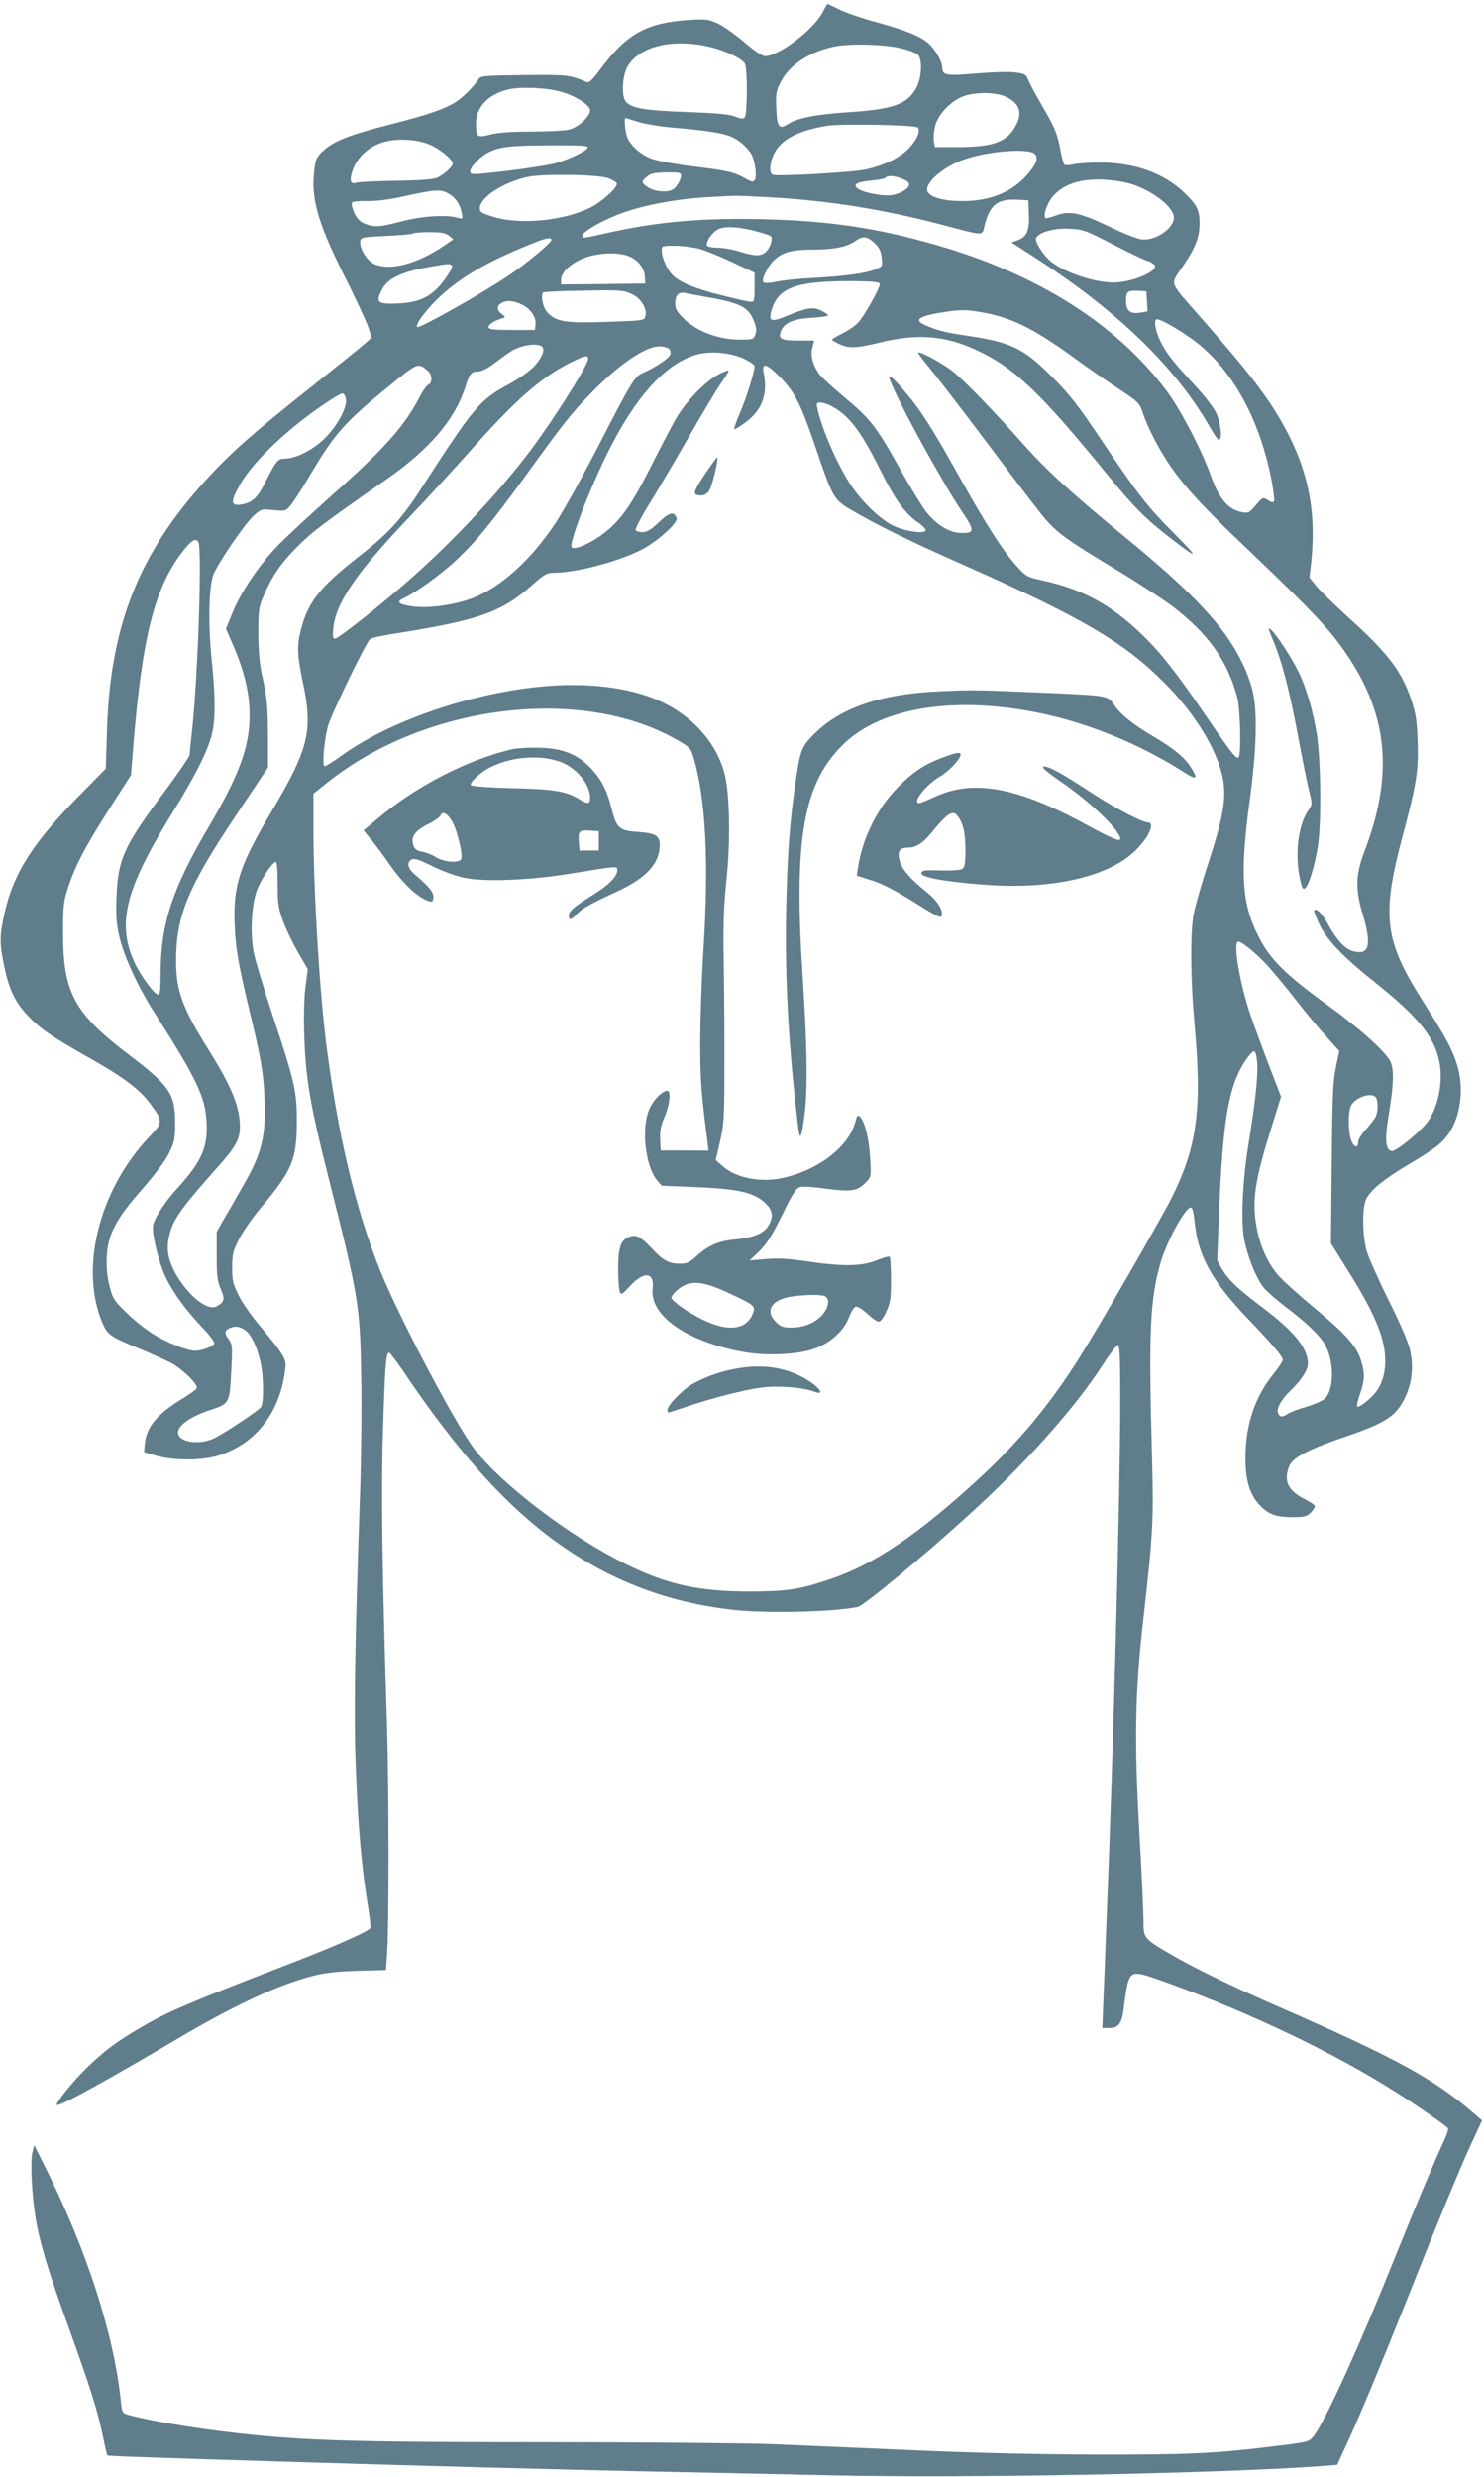 <?xml version="1.0" standalone="no"?>
<!DOCTYPE svg PUBLIC "-//W3C//DTD SVG 20010904//EN"
 "http://www.w3.org/TR/2001/REC-SVG-20010904/DTD/svg10.dtd">
<svg version="1.0" xmlns="http://www.w3.org/2000/svg"
 width="767pt" height="1280pt" viewBox="0 0 767 1280"
 preserveAspectRatio="xMidYMid meet">
<g transform="translate(0,1280) scale(0.1,-0.1)"
fill="#607d8b" stroke="none">
<path d="M4251 12735 c-48 -90 -226 -225 -297 -225 -14 0 -56 28 -106 71 -46
39 -107 83 -137 97 -50 23 -61 24 -150 19 -220 -15 -322 -71 -458 -255 -42
-56 -59 -72 -71 -66 -89 37 -95 38 -322 36 -198 -2 -226 -4 -235 -19 -22 -36
-82 -97 -119 -120 -58 -37 -142 -66 -346 -118 -207 -53 -288 -85 -341 -136
-31 -29 -38 -43 -44 -93 -19 -152 15 -272 157 -556 57 -113 111 -230 121 -260
l18 -55 -34 -30 c-18 -16 -148 -121 -288 -232 -291 -231 -406 -332 -537 -476
-344 -377 -493 -753 -509 -1291 l-6 -198 -130 -132 c-246 -249 -346 -405 -393
-612 -26 -117 -27 -154 -5 -264 26 -128 54 -189 116 -259 66 -72 123 -112 306
-216 195 -109 279 -172 335 -248 67 -90 67 -97 -3 -170 -262 -276 -364 -684
-242 -967 25 -57 42 -69 189 -129 58 -24 131 -57 163 -73 60 -32 141 -111 134
-131 -2 -7 -34 -30 -70 -52 -136 -82 -192 -150 -199 -240 l-3 -39 65 -19 c91
-25 235 -25 320 2 183 57 307 208 340 416 10 63 9 69 -14 109 -13 22 -61 83
-105 135 -45 52 -97 126 -116 164 -31 62 -35 79 -35 147 0 69 4 85 35 146 19
38 69 110 110 159 164 195 188 251 189 440 1 163 -9 210 -124 555 -48 146 -94
297 -100 336 -18 100 -9 245 19 317 22 56 76 137 96 144 6 2 10 -41 10 -114 0
-104 4 -127 28 -193 15 -41 50 -114 78 -162 l50 -87 -12 -88 c-7 -55 -10 -153
-6 -263 7 -216 31 -354 126 -730 155 -612 162 -656 168 -1025 3 -159 0 -429
-6 -600 -27 -774 -33 -1142 -22 -1424 11 -294 30 -510 61 -699 10 -63 17 -119
14 -125 -6 -16 -172 -90 -384 -172 -567 -219 -660 -258 -813 -348 -117 -69
-183 -119 -270 -204 -69 -67 -162 -182 -153 -190 10 -11 239 115 641 352 285
168 510 271 687 316 59 15 125 22 228 25 l145 4 6 93 c10 144 9 850 -1 1182
-25 767 -31 1218 -20 1531 10 322 15 384 31 384 5 0 36 -42 71 -92 226 -338
441 -593 649 -772 312 -269 662 -422 1061 -465 170 -19 514 -11 641 15 30 6
324 249 557 460 301 271 564 565 710 792 36 56 71 101 78 102 9 0 12 -62 12
-277 0 -481 -36 -1847 -70 -2668 -5 -132 -12 -318 -16 -412 l-7 -173 35 0 c53
0 69 25 79 127 6 48 15 101 21 116 21 53 34 52 215 -14 427 -156 845 -356
1163 -557 116 -73 266 -178 274 -190 3 -5 -6 -33 -20 -63 -48 -103 -146 -335
-244 -579 -194 -484 -375 -883 -434 -953 -19 -24 -33 -28 -186 -46 -322 -40
-451 -46 -940 -45 -314 1 -636 9 -950 23 -261 11 -585 25 -720 31 -135 5 -657
10 -1160 10 -911 0 -1205 7 -1500 36 -248 24 -523 67 -662 104 -36 10 -37 12
-43 68 -36 354 -179 792 -398 1227 l-50 100 -10 -40 c-11 -50 -2 -225 18 -342
22 -129 67 -277 171 -563 110 -305 147 -422 175 -555 11 -55 22 -101 24 -103
3 -4 189 -10 890 -32 787 -24 1400 -40 1855 -50 267 -5 715 -15 995 -21 691
-16 1999 9 2528 47 l88 7 35 76 c77 164 174 397 369 886 111 281 235 579 274
664 l71 154 -42 36 c-206 178 -397 283 -1000 547 -270 118 -452 207 -583 284
-124 74 -125 75 -125 169 0 43 -9 244 -21 447 -27 478 -23 733 20 1104 51 453
54 506 45 850 -18 634 -10 802 43 990 32 113 128 290 158 290 8 0 14 -24 19
-70 16 -173 85 -303 263 -491 144 -151 193 -209 193 -226 0 -7 -20 -38 -45
-69 -98 -120 -147 -264 -148 -434 0 -122 22 -194 76 -250 44 -46 84 -60 167
-60 62 0 74 3 96 25 14 14 22 30 19 35 -4 6 -28 21 -55 35 -84 43 -107 94 -76
170 18 43 100 86 284 149 214 73 266 107 312 200 39 80 48 167 26 256 -8 36
-58 151 -111 255 -52 105 -102 217 -111 250 -24 82 -24 229 -2 271 25 47 92
101 209 171 142 84 182 115 217 165 63 92 80 239 42 359 -24 77 -58 139 -175
324 -201 316 -216 442 -105 857 71 264 82 337 77 483 -3 105 -9 145 -30 210
-51 156 -121 248 -335 441 -70 64 -142 134 -160 157 l-34 42 9 80 c32 307 -32
549 -215 825 -72 107 -160 216 -361 445 -163 186 -154 161 -88 258 66 97 87
150 87 224 0 68 -14 95 -82 160 -106 100 -257 153 -432 153 -56 0 -117 -4
-137 -9 -21 -5 -41 -6 -47 -2 -5 3 -14 36 -21 73 -14 82 -29 119 -96 233 -29
50 -60 107 -68 127 -14 34 -18 37 -73 44 -33 4 -121 1 -201 -6 -153 -13 -173
-10 -173 32 0 28 -34 89 -67 120 -41 39 -121 72 -273 113 -74 20 -161 50 -193
66 -32 16 -59 29 -60 29 -1 0 -13 -20 -26 -45z m-568 -181 c76 -20 153 -58
167 -83 14 -27 13 -264 -1 -278 -8 -8 -21 -7 -48 4 -26 12 -93 18 -251 24
-222 8 -290 20 -317 56 -22 29 -16 132 10 178 62 109 243 150 440 99z m971 -3
c48 -11 85 -26 93 -37 21 -29 16 -114 -9 -164 -45 -88 -119 -115 -352 -130
-175 -12 -260 -29 -313 -61 -47 -30 -57 -16 -61 84 -3 74 -1 87 25 137 45 86
150 154 278 180 78 16 256 11 339 -9z m-1752 -226 c75 -21 148 -69 148 -96 0
-30 -59 -85 -105 -98 -22 -6 -110 -11 -195 -11 -108 0 -174 -5 -215 -15 -68
-18 -75 -14 -75 54 0 86 59 151 164 178 64 16 203 10 278 -12z m2294 -24 c75
-34 92 -84 51 -156 -45 -80 -117 -105 -301 -105 l-114 0 -5 28 c-3 15 -1 49 5
76 13 62 82 135 149 159 62 22 164 21 215 -2z m-1897 -131 c35 -11 118 -25
185 -30 162 -14 250 -27 294 -46 42 -17 88 -58 107 -94 18 -35 28 -112 16
-130 -8 -12 -16 -11 -51 9 -58 32 -86 39 -267 61 -90 11 -187 29 -216 40 -57
22 -109 68 -126 113 -10 24 -16 97 -8 97 1 0 31 -9 66 -20z m1444 -29 c16 -16
-2 -60 -43 -105 -46 -50 -128 -90 -227 -112 -71 -15 -453 -37 -479 -27 -20 8
-17 60 7 109 35 73 126 120 274 144 75 11 454 5 468 -9z m-2518 -90 c51 -23
115 -76 115 -96 0 -17 -51 -62 -85 -75 -18 -7 -102 -13 -210 -14 -99 -2 -190
-6 -202 -10 -33 -12 -39 15 -18 70 23 60 72 107 137 133 71 28 190 25 263 -8z
m813 -13 c-5 -19 -104 -65 -173 -83 -59 -14 -222 -37 -362 -51 -62 -6 -73 -4
-73 9 0 24 49 76 93 99 59 30 110 36 325 37 151 1 193 -2 190 -11z m2307 -31
c25 -19 14 -53 -36 -110 -79 -91 -195 -137 -337 -136 -104 0 -175 23 -180 56
-6 44 87 122 188 158 119 43 325 60 365 32z m-1825 -113 c0 -20 -19 -56 -39
-71 -25 -19 -92 -15 -128 7 -38 23 -40 31 -15 52 26 23 40 26 115 27 54 1 67
-2 67 -15z m-376 -15 c22 -8 41 -20 44 -27 6 -20 -78 -96 -139 -126 -141 -68
-364 -89 -501 -46 -58 18 -68 24 -68 44 0 55 117 132 243 161 81 18 364 14
421 -6z m1522 -4 c25 -10 35 -20 32 -32 -4 -24 -64 -53 -110 -53 -51 0 -132
18 -154 35 -29 21 -7 35 70 42 36 3 69 10 72 14 8 14 51 11 90 -6z m1142 -16
c112 -22 242 -109 258 -173 14 -57 -90 -133 -167 -123 -22 3 -99 33 -170 68
-149 71 -203 82 -275 54 -25 -9 -48 -15 -51 -12 -13 14 10 80 40 114 70 79
194 104 365 72z m-3481 -65 c30 -19 51 -52 59 -93 7 -34 7 -34 -22 -26 -58 17
-186 8 -288 -19 -113 -30 -143 -32 -192 -11 -25 10 -40 26 -54 57 -11 26 -15
47 -10 52 5 5 40 8 78 7 44 -1 110 7 183 23 177 39 199 40 246 10z m1663 -14
c301 -18 582 -63 880 -142 225 -59 205 -58 219 -2 27 106 67 137 169 132 l57
-3 3 -74 c3 -84 -11 -116 -60 -133 l-30 -11 124 -80 c427 -276 725 -566 900
-872 23 -41 45 -72 50 -69 16 10 7 90 -16 139 -13 29 -61 91 -108 141 -119
129 -153 172 -182 234 -27 57 -34 110 -16 110 19 0 93 -41 168 -93 207 -143
357 -402 423 -733 11 -57 17 -109 14 -114 -5 -8 -15 -6 -32 6 -25 16 -26 16
-62 -26 -34 -40 -39 -43 -74 -36 -70 13 -118 70 -162 196 -45 126 -152 330
-220 423 -260 350 -669 610 -1200 762 -301 87 -553 124 -890 132 -314 8 -549
-13 -812 -72 -131 -29 -123 -28 -123 -12 0 18 94 73 184 108 128 50 313 84
496 92 36 2 81 4 100 5 19 1 109 -3 200 -8z m-75 -177 c33 -9 64 -19 69 -24
12 -11 -1 -56 -24 -79 -25 -25 -58 -25 -138 0 -35 11 -86 20 -112 20 -27 0
-52 4 -55 10 -11 17 26 71 58 86 37 17 110 12 202 -13z m1833 -64 c81 -42 164
-82 185 -88 20 -7 37 -19 37 -26 0 -35 -127 -85 -215 -85 -100 1 -245 49 -320
106 -41 31 -90 108 -80 125 19 30 90 50 168 47 74 -3 83 -6 225 -79z m-3427
43 l22 -19 -44 -30 c-141 -97 -285 -135 -365 -97 -39 18 -77 81 -72 117 3 21
9 22 136 28 73 3 135 9 139 13 3 3 41 6 84 6 60 0 82 -4 100 -18z m2203 -42
c20 -20 30 -40 33 -72 5 -44 5 -45 -33 -60 -51 -21 -159 -35 -317 -44 -70 -3
-156 -12 -190 -19 -35 -8 -66 -9 -71 -4 -13 12 20 81 53 113 44 42 92 56 195
56 115 0 182 13 227 45 40 28 62 25 103 -15z m-1674 20 c0 -14 -129 -122 -217
-181 -138 -94 -467 -279 -477 -269 -12 12 51 96 122 161 104 96 239 175 442
258 97 41 130 48 130 31z m761 -45 c32 -8 110 -40 174 -70 l115 -54 0 -75 c0
-66 -2 -76 -17 -76 -10 0 -79 15 -153 34 -141 35 -220 68 -257 108 -27 29 -53
89 -53 123 0 24 2 25 66 25 36 0 92 -7 125 -15z m-352 -43 c45 -22 72 -61 74
-103 l2 -34 -217 -3 -218 -2 0 25 c0 37 47 82 115 110 76 31 191 34 244 7z
m-922 -49 c2 -5 -16 -36 -40 -69 -62 -84 -125 -117 -237 -122 -108 -5 -120 4
-87 69 29 59 97 92 237 118 112 20 122 21 127 4z m2210 -89 c5 -13 -60 -133
-104 -192 -13 -18 -51 -46 -84 -62 -32 -17 -59 -32 -59 -35 0 -2 12 -11 28
-18 55 -29 93 -28 220 3 195 48 338 36 501 -40 194 -91 325 -215 668 -635 143
-175 204 -237 333 -336 143 -111 150 -108 31 12 -148 147 -194 206 -381 484
-128 191 -172 248 -260 335 -149 150 -212 181 -440 215 -110 16 -151 26 -212
52 -74 31 -40 52 117 74 64 9 97 8 165 -4 154 -26 270 -83 476 -232 65 -48
169 -120 231 -161 107 -71 112 -75 129 -126 25 -77 85 -192 146 -281 74 -106
173 -213 377 -407 285 -271 402 -390 472 -480 269 -347 314 -673 151 -1100
-46 -121 -48 -194 -9 -324 41 -135 36 -196 -15 -196 -62 0 -105 38 -167 149
-31 54 -56 79 -69 67 -2 -3 9 -33 25 -68 40 -85 120 -169 288 -303 227 -181
310 -284 335 -415 19 -96 -5 -223 -57 -301 -33 -50 -168 -161 -190 -157 -33 6
-37 60 -14 196 24 147 27 219 8 265 -20 47 -157 171 -320 289 -225 163 -302
239 -364 362 -85 167 -95 323 -44 699 36 263 41 459 15 567 -8 36 -32 102 -54
146 -90 185 -244 352 -600 644 -280 230 -410 349 -518 470 -168 190 -328 355
-387 398 -58 43 -162 98 -170 90 -2 -2 28 -42 66 -88 39 -47 177 -227 307
-400 129 -173 256 -339 281 -368 65 -76 121 -116 357 -258 115 -69 250 -157
301 -195 187 -142 288 -284 338 -474 16 -64 21 -300 6 -309 -13 -8 -38 24
-171 219 -150 220 -236 329 -332 420 -157 151 -305 231 -508 275 -81 18 -87
21 -133 72 -72 78 -160 216 -298 463 -138 248 -203 350 -287 447 -63 74 -86
91 -72 54 43 -115 267 -523 371 -678 68 -101 67 -114 -5 -112 -59 1 -126 42
-179 109 -23 30 -85 131 -137 225 -118 212 -153 258 -288 369 -59 49 -116 102
-128 118 -33 45 -47 97 -35 137 l9 36 -76 0 c-94 0 -110 8 -97 46 16 45 66 67
162 72 45 3 83 8 83 12 0 4 -16 15 -36 25 -43 20 -71 16 -173 -26 -86 -36
-101 -31 -83 29 35 117 128 150 416 149 101 -1 139 -4 143 -13z m-1285 -52
c49 -21 84 -76 74 -116 -5 -22 -9 -23 -193 -29 -223 -8 -270 0 -316 51 -22 24
-34 91 -19 101 6 3 100 8 210 9 181 4 204 2 244 -16z m2666 -39 l3 -52 -34 -6
c-54 -10 -77 7 -77 60 0 49 7 55 65 52 l40 -2 3 -52z m-2248 17 c145 -27 188
-49 214 -113 15 -36 18 -54 10 -75 -9 -26 -12 -27 -85 -27 -106 1 -215 42
-281 105 -39 38 -48 53 -48 81 0 43 17 62 50 55 14 -3 77 -15 140 -26z m-978
-36 c41 -21 69 -63 66 -98 l-3 -31 -120 0 c-99 0 -120 3 -120 15 0 14 29 32
70 45 19 6 19 7 -4 24 -28 21 -23 47 11 60 26 10 60 5 100 -15z m97 -213 c21
-14 5 -57 -39 -105 -23 -24 -78 -63 -131 -92 -149 -80 -180 -117 -447 -531
-106 -165 -173 -239 -330 -361 -198 -155 -260 -232 -297 -377 -21 -82 -19
-131 10 -270 54 -252 31 -344 -162 -669 -165 -278 -199 -383 -190 -585 5 -126
19 -203 77 -446 58 -239 72 -319 77 -446 9 -197 -13 -289 -109 -454 -28 -50
-71 -124 -95 -165 l-43 -75 0 -123 c0 -104 3 -131 21 -173 23 -52 19 -68 -22
-90 -47 -24 -144 53 -209 165 -38 68 -50 123 -39 183 18 95 51 143 252 370 94
104 117 146 117 209 0 105 -41 205 -161 398 -135 214 -169 307 -169 459 0 235
61 382 312 757 l163 244 0 170 c-1 143 -5 189 -25 281 -19 84 -24 140 -25 240
0 118 2 136 26 193 44 103 89 170 175 256 75 76 134 121 450 341 233 161 364
314 419 485 22 70 31 80 66 80 18 0 51 17 94 50 36 27 75 55 87 61 50 27 121
36 147 20z m660 -15 c6 -7 9 -21 5 -29 -7 -19 -82 -69 -137 -92 -47 -20 -57
-35 -234 -379 -80 -155 -178 -331 -218 -393 -128 -195 -285 -337 -433 -394
-92 -35 -222 -53 -305 -43 -77 10 -93 24 -50 43 56 25 191 122 264 190 105 97
191 201 379 461 183 253 223 304 324 408 140 145 281 242 352 242 23 0 47 -6
53 -14z m384 -49 c31 -14 57 -32 57 -39 0 -28 -40 -157 -74 -238 -20 -46 -34
-86 -31 -88 2 -2 27 12 55 33 89 65 120 148 97 258 -12 57 16 49 89 -26 73
-76 103 -135 178 -355 88 -260 96 -274 177 -322 135 -80 299 -161 579 -285
616 -273 836 -401 1045 -610 163 -162 282 -359 307 -507 16 -100 -1 -194 -77
-429 -36 -108 -70 -229 -77 -270 -17 -102 -14 -348 6 -562 40 -436 14 -634
-120 -900 -55 -109 -375 -664 -471 -816 -153 -244 -310 -434 -514 -623 -319
-295 -550 -452 -778 -528 -160 -54 -221 -63 -411 -64 -271 0 -434 36 -652 145
-285 142 -635 408 -776 591 -96 125 -391 684 -487 922 -130 325 -220 706 -280
1181 -35 284 -65 788 -65 1107 l0 177 68 54 c506 407 1314 507 1809 225 70
-40 73 -43 89 -97 62 -213 79 -541 49 -1001 -9 -146 -16 -359 -16 -475 0 -188
6 -261 37 -500 l6 -51 -123 1 -124 0 -3 57 c-2 43 3 71 23 117 30 73 35 144 8
134 -33 -11 -73 -56 -90 -102 -39 -100 -16 -290 43 -360 l24 -28 167 -7 c241
-10 318 -29 378 -93 30 -34 32 -65 5 -109 -25 -39 -77 -60 -173 -69 -82 -7
-138 -32 -196 -85 -37 -34 -49 -40 -87 -40 -58 0 -88 16 -149 83 -54 57 -78
69 -112 56 -44 -16 -58 -55 -58 -163 0 -56 4 -110 8 -121 7 -18 12 -15 51 27
74 81 130 76 119 -11 -16 -138 174 -272 463 -326 118 -23 283 -16 371 15 84
29 155 93 181 163 11 29 27 53 35 55 9 2 36 -15 60 -37 24 -23 51 -41 59 -41
9 0 26 23 39 53 21 45 24 68 24 164 0 61 -3 115 -7 119 -4 3 -31 -4 -60 -16
-77 -33 -174 -36 -347 -11 -109 17 -165 20 -230 15 l-86 -7 51 49 c38 38 65
81 117 186 56 115 72 139 93 144 15 4 76 0 136 -9 125 -17 160 -12 203 33 28
29 28 30 22 127 -5 98 -27 186 -52 212 -11 12 -15 8 -24 -26 -34 -127 -187
-247 -370 -289 -115 -27 -245 -3 -315 59 l-37 32 22 95 c20 85 23 123 23 365
1 149 -1 392 -3 540 -4 215 -1 305 13 440 23 216 18 465 -12 567 -51 179 -203
327 -402 393 -237 78 -547 73 -895 -15 -262 -66 -510 -173 -673 -290 -46 -33
-88 -60 -94 -60 -14 0 -4 124 16 205 16 60 197 435 219 453 7 6 73 20 147 31
418 67 535 109 693 250 57 51 74 61 105 61 124 0 355 62 470 126 83 47 178
135 169 157 -14 36 -37 30 -92 -22 -40 -38 -61 -51 -84 -51 -16 0 -33 5 -36
10 -3 6 25 61 63 123 38 61 129 215 202 342 73 126 149 255 170 285 56 83 55
81 25 70 -80 -30 -190 -138 -254 -248 -21 -37 -79 -148 -129 -247 -100 -197
-152 -271 -240 -340 -63 -50 -151 -89 -167 -74 -18 17 97 315 195 508 138 271
279 428 432 483 74 26 183 20 261 -15z m-803 -2 c0 -31 -185 -323 -303 -479
-162 -213 -380 -447 -596 -640 -151 -135 -391 -326 -409 -326 -12 0 -14 11 -9
57 13 129 122 287 390 568 84 88 221 237 304 330 243 275 376 393 531 471 74
37 92 41 92 19z m-827 -63 c21 -19 22 -61 2 -69 -9 -3 -29 -31 -45 -62 -76
-150 -186 -273 -453 -509 -111 -99 -238 -217 -283 -263 -97 -102 -191 -241
-234 -349 l-32 -79 42 -97 c55 -130 80 -237 80 -350 0 -163 -52 -305 -208
-571 -193 -327 -252 -508 -252 -769 0 -77 -3 -104 -12 -104 -19 1 -83 86 -117
154 -101 209 -58 385 190 786 116 187 182 317 204 405 19 76 19 196 -1 387
-19 180 -15 372 8 436 22 59 161 263 209 307 39 35 41 35 102 29 62 -6 64 -6
89 25 15 17 69 102 120 188 109 183 167 247 386 426 154 125 152 125 205 79z
m-425 -146 c6 -47 -51 -147 -118 -209 -61 -57 -144 -97 -200 -97 -34 0 -45
-15 -100 -124 -39 -78 -67 -104 -123 -113 -56 -9 -57 14 -6 104 60 105 207
251 379 376 74 53 142 96 150 94 8 -1 16 -15 18 -31z m2505 -32 c94 -49 153
-125 260 -339 73 -147 125 -219 192 -265 25 -17 42 -36 39 -42 -11 -18 -109
-3 -168 26 -66 32 -157 119 -216 206 -69 102 -152 291 -175 398 -6 28 -4 32
15 32 11 0 35 -7 53 -16z m-3268 -704 c21 -34 -3 -729 -35 -1000 -5 -47 -10
-92 -10 -101 0 -8 -56 -90 -124 -182 -216 -288 -247 -356 -254 -557 -3 -104 0
-139 17 -209 26 -103 96 -254 181 -387 214 -335 259 -428 267 -554 10 -135
-24 -212 -150 -350 -70 -76 -127 -167 -127 -202 0 -57 32 -184 64 -253 39 -83
100 -167 191 -264 42 -44 65 -76 62 -85 -6 -14 -65 -36 -98 -36 -43 0 -154 45
-223 90 -42 27 -105 78 -139 113 -59 58 -66 70 -82 136 -12 51 -16 96 -13 151
7 114 48 192 183 345 65 74 118 145 138 185 29 59 32 73 32 160 0 149 -29 190
-243 353 -279 212 -337 320 -336 627 0 142 2 162 28 240 36 109 88 208 218
411 l105 164 12 150 c46 570 112 825 261 1013 40 50 62 63 75 42z m5531 -2195
c34 -38 99 -117 144 -175 45 -58 113 -140 152 -183 l70 -78 -18 -87 c-15 -73
-18 -154 -21 -497 l-4 -410 81 -130 c101 -160 151 -259 179 -349 38 -122 23
-237 -40 -304 -35 -37 -77 -67 -85 -60 -3 3 4 33 16 67 24 72 25 101 5 169
-22 74 -78 137 -238 270 -78 65 -162 140 -185 166 -57 62 -100 156 -118 258
-24 132 -8 239 76 507 l51 164 -62 161 c-34 89 -77 206 -96 261 -53 156 -88
356 -67 378 11 11 95 -56 160 -128z m-58 -501 c4 -71 -11 -206 -44 -409 -31
-186 -41 -395 -25 -490 16 -92 63 -211 102 -258 17 -21 68 -65 112 -99 107
-80 184 -154 208 -201 45 -86 44 -224 -1 -272 -12 -13 -55 -32 -97 -44 -43
-13 -86 -29 -97 -37 -28 -19 -44 -18 -51 6 -8 24 20 72 66 115 53 50 89 106
89 138 0 80 -70 166 -234 290 -131 99 -175 140 -212 202 l-23 41 9 234 c20
494 50 669 136 798 19 29 40 52 47 49 7 -2 13 -28 15 -63z m616 -180 c10 -25
7 -73 -5 -97 -7 -12 -29 -41 -50 -64 -22 -24 -39 -51 -39 -62 0 -35 -20 -33
-35 3 -18 44 -19 153 -1 185 26 46 116 71 130 35z m-3349 -1005 c138 -65 142
-68 125 -109 -42 -101 -170 -93 -345 20 -41 27 -75 56 -75 63 0 7 10 23 23 34
67 61 126 59 272 -8z m493 -15 c31 -9 29 -54 -5 -95 -36 -43 -96 -69 -161 -69
-46 0 -58 4 -83 30 -57 57 -20 115 82 130 69 10 138 11 167 4z m-2984 -183
c27 -24 54 -82 71 -153 18 -78 20 -218 3 -240 -16 -20 -178 -128 -237 -158
-79 -40 -191 -23 -191 28 0 37 68 84 167 116 98 32 100 35 108 197 7 135 6
142 -14 170 -24 32 -21 46 13 59 25 10 54 3 80 -19z"/>
<path d="M6579 9493 c46 -107 87 -266 131 -503 22 -118 48 -245 57 -281 16
-64 16 -67 -4 -95 -53 -75 -72 -225 -44 -357 11 -48 15 -56 27 -46 19 15 49
115 65 214 19 117 16 445 -5 579 -20 125 -55 245 -98 331 -37 74 -110 184
-138 210 -18 17 -17 11 9 -52z"/>
<path d="M3642 10348 c-63 -95 -65 -108 -15 -108 13 0 29 10 38 24 15 22 50
165 42 172 -2 2 -31 -38 -65 -88z"/>
<path d="M4863 9228 c-315 -13 -527 -87 -665 -231 -55 -57 -61 -75 -83 -217
-34 -227 -46 -398 -52 -695 -6 -359 13 -702 63 -1115 9 -69 18 -48 33 76 16
133 13 346 -10 701 -48 723 3 1007 213 1210 198 190 581 249 1018 157 249 -52
514 -161 732 -300 75 -49 84 -42 39 27 -32 48 -89 94 -191 154 -105 62 -167
112 -199 159 -37 53 -26 51 -361 66 -353 15 -373 16 -537 8z"/>
<path d="M2650 8929 c-231 -53 -499 -191 -698 -359 l-73 -61 39 -47 c21 -26
64 -83 95 -128 59 -85 125 -152 175 -178 43 -22 52 -20 52 10 0 25 -23 53 -98
117 -35 30 -41 61 -14 76 13 7 40 -2 107 -35 50 -25 124 -52 165 -60 105 -22
335 -13 545 21 260 42 245 41 245 17 0 -32 -45 -77 -128 -128 -94 -58 -122
-82 -122 -106 0 -25 12 -23 44 11 27 28 55 44 219 121 139 65 206 140 207 231
0 51 -20 63 -112 70 -98 7 -111 18 -137 121 -25 97 -52 149 -107 208 -67 71
-144 103 -264 106 -52 2 -115 -2 -140 -7z m241 -64 c85 -29 159 -116 159 -188
0 -32 -12 -34 -54 -8 -70 43 -132 53 -346 58 -115 3 -209 9 -215 15 -7 6 5 23
33 48 98 88 287 121 423 75z m-554 -310 c29 -52 59 -183 45 -197 -19 -19 -88
-12 -128 12 -20 13 -53 26 -73 29 -26 5 -38 13 -44 31 -15 44 6 76 73 110 34
17 64 38 67 46 9 25 36 11 60 -31z m758 -100 l0 -50 -50 0 -50 0 -3 39 c-5 60
1 68 55 64 l48 -3 0 -50z"/>
<path d="M4874 8886 c-96 -36 -153 -73 -234 -155 -105 -106 -182 -261 -205
-412 l-7 -44 76 -24 c53 -16 121 -51 219 -112 122 -77 142 -86 145 -70 5 31
-24 77 -75 118 -86 69 -132 121 -143 163 -14 50 -2 70 42 70 46 0 82 25 137
95 29 36 64 71 78 78 22 10 28 8 44 -12 27 -34 39 -86 39 -177 0 -57 -4 -85
-14 -93 -9 -7 -49 -10 -112 -9 -84 3 -99 1 -102 -13 -4 -22 111 -44 317 -60
339 -28 635 35 779 166 74 67 117 155 75 155 -30 0 -176 77 -302 160 -150 98
-214 133 -238 128 -12 -2 17 -27 91 -78 150 -102 306 -252 306 -295 0 -16 -46
3 -169 70 -365 200 -594 241 -797 144 -34 -16 -67 -29 -73 -29 -39 0 31 91
102 134 46 26 100 81 110 109 9 23 -13 22 -89 -7z"/>
<path d="M3790 5725 c-77 -15 -154 -44 -213 -78 -50 -29 -127 -109 -127 -132
0 -19 -9 -20 96 15 132 45 298 88 392 100 83 11 211 1 269 -21 73 -27 13 40
-72 81 -102 50 -214 61 -345 35z"/>
</g>
</svg>
